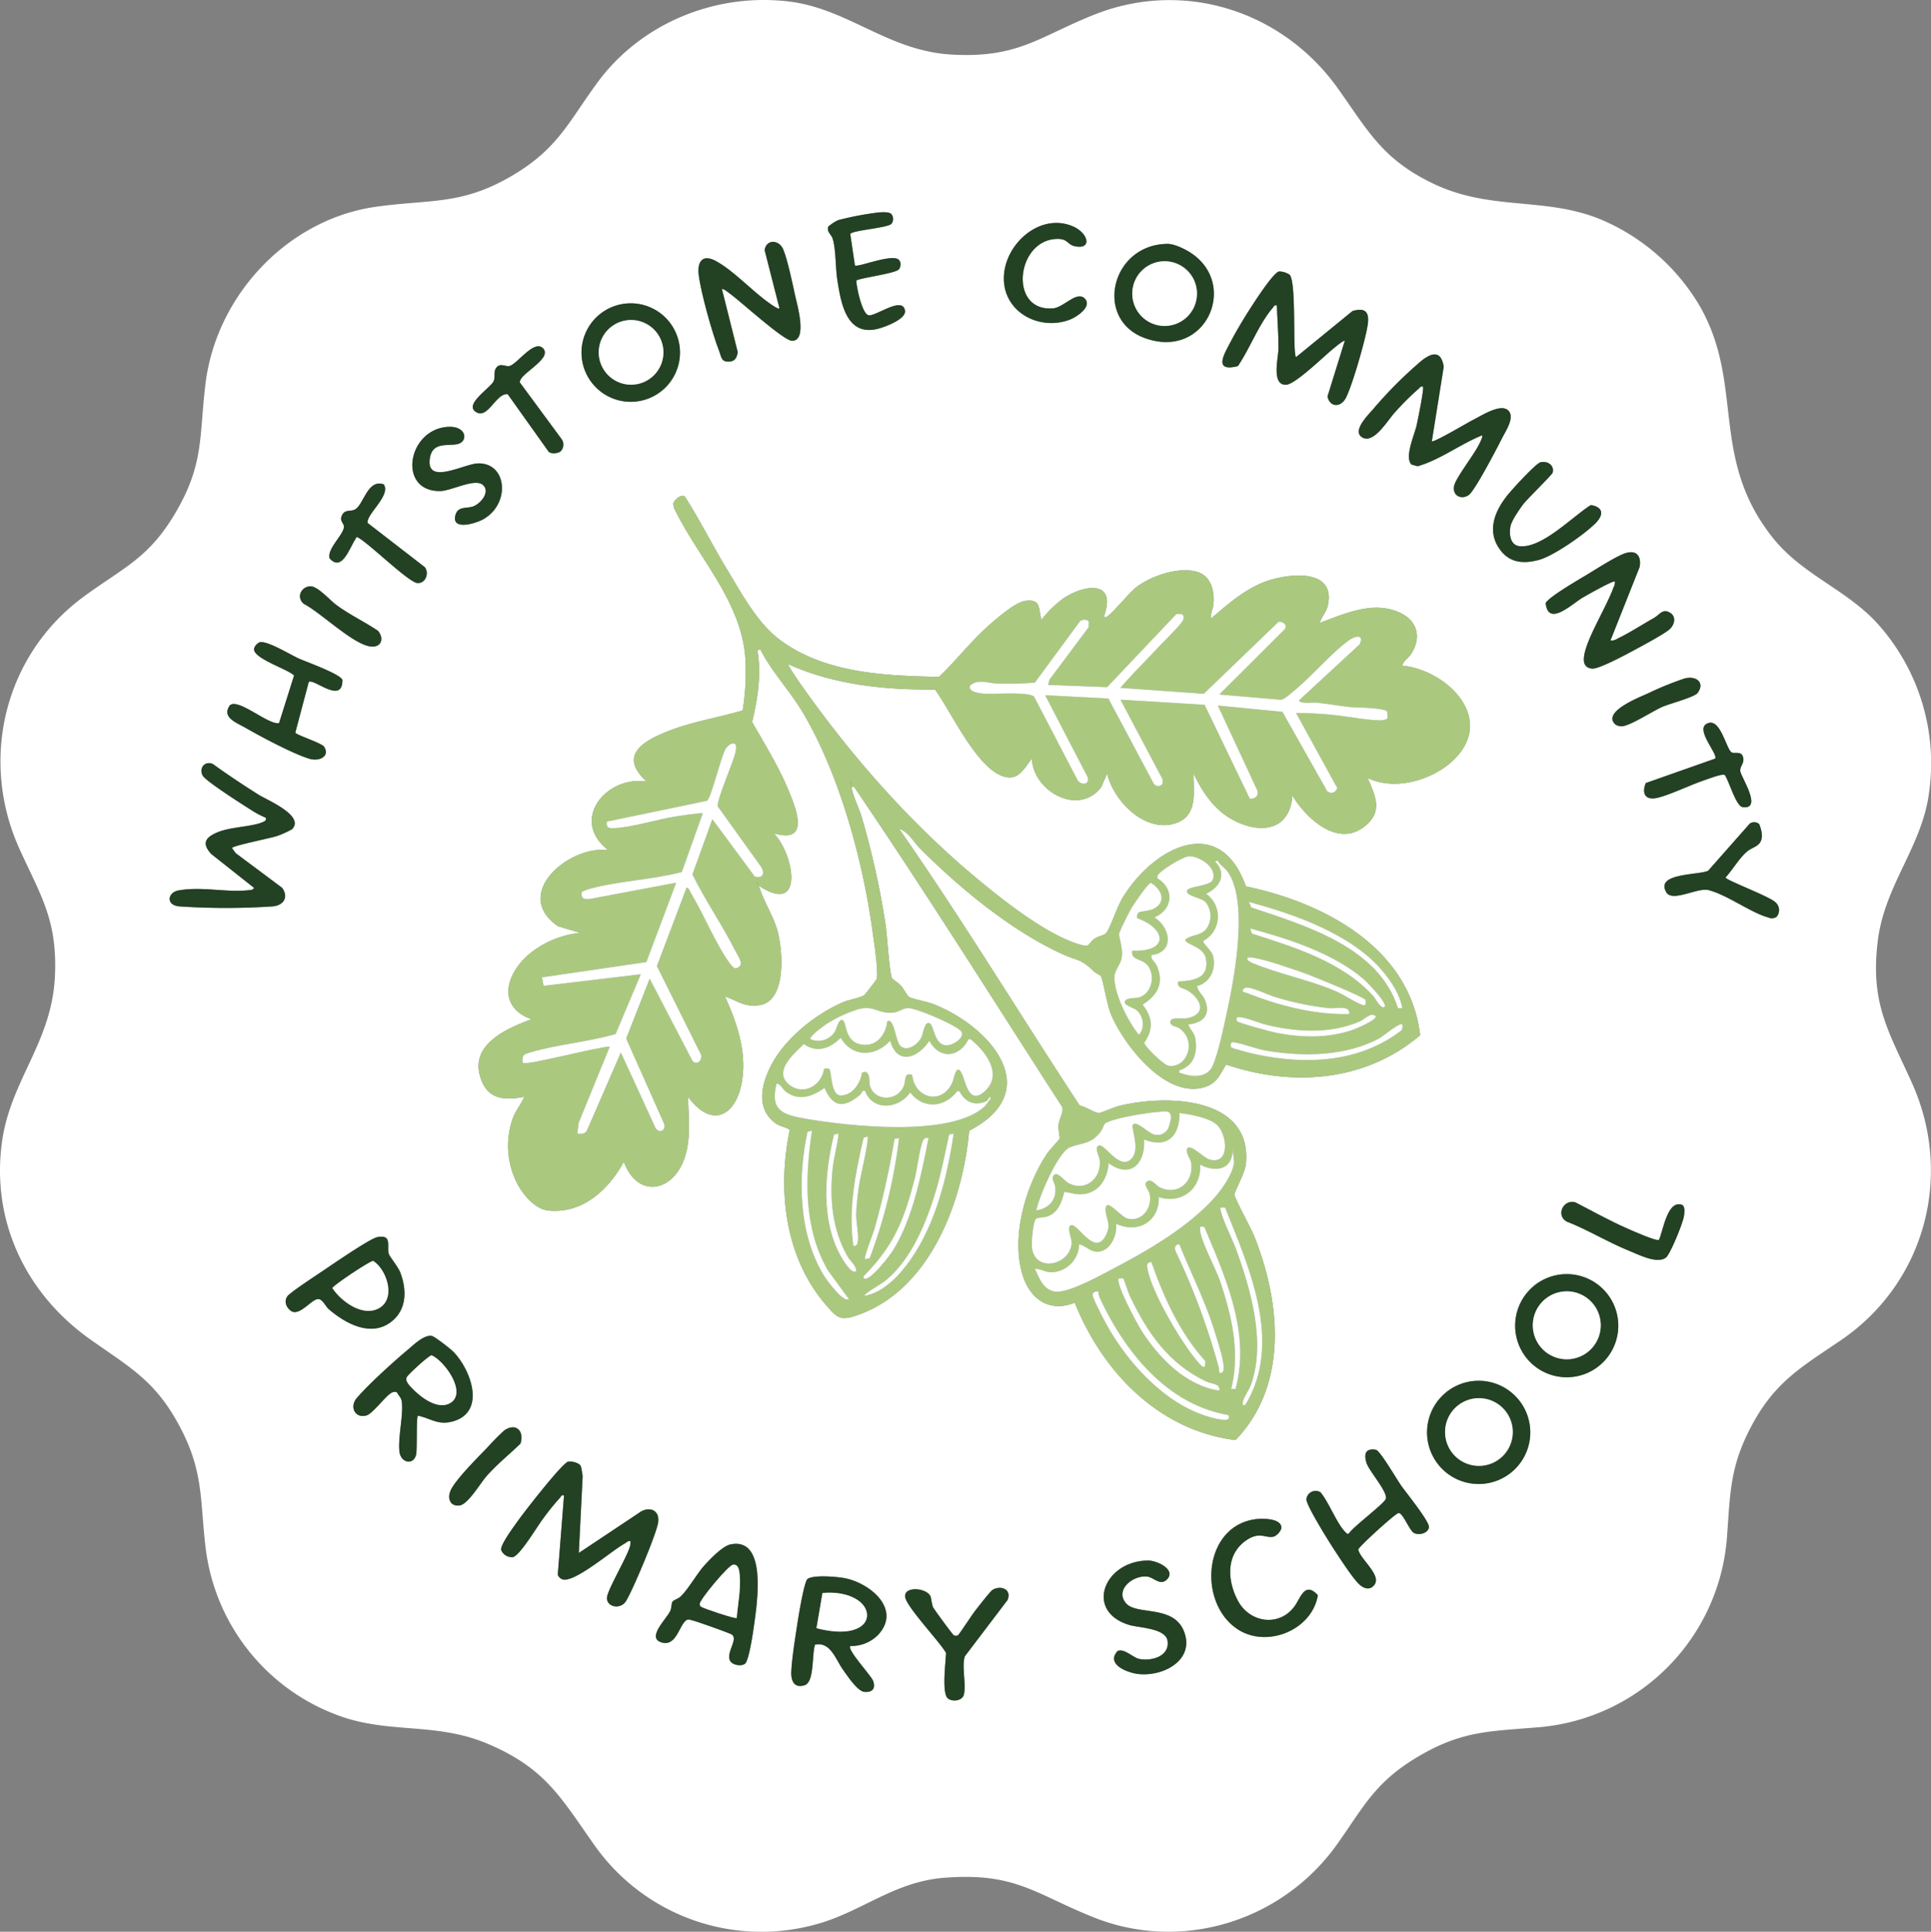 <svg xmlns="http://www.w3.org/2000/svg" xmlns:xlink="http://www.w3.org/1999/xlink" width="550.509" height="550.658" viewBox="0 0 550.509 550.658">
  <rect x="0" y="0" width="550.509" height="550.658" fill="#808080" stroke="none"/>
  <defs>
    <clipPath id="clip-path">
      <rect id="Rectangle_5773" data-name="Rectangle 5773" width="550.509" height="550.658" fill="none"/>
    </clipPath>
  </defs>
  <g id="Group_162666" data-name="Group 162666" clip-path="url(#clip-path)">
    <path id="Path_5819" data-name="Path 5819" d="M505.148,152.974c8.46,10.812,20.9,14.814,29.918,24.574a59.534,59.534,0,0,1,14.816,48.92c-2.173,15.155-12.647,26.014-14.558,41.832-2.135,17.682,2.965,25.4,9.7,40.273C557,335.04,548.833,365.662,524.881,382c-11.37,7.758-18.9,11.834-25.713,24.783-5.965,11.338-5.9,18.813-6.8,31.077a58.752,58.752,0,0,1-53.647,54.5c-14.446,1.216-22.328.975-35.288,8.894-11.633,7.108-14.845,14.071-22.24,24.468-15.537,21.843-44.223,30.928-69.457,20.81-16.754-6.717-22.307-12.864-42.59-11.256-14.441,1.145-23.669,9.86-36.735,13.337a58.22,58.22,0,0,1-63.123-22.891c-9.493-13.423-13.8-21.575-29.965-28.525-14.379-6.184-27.218-3.066-41.2-7.607a58.311,58.311,0,0,1-39.509-48.439c-1.629-13.577-.5-21.5-7.294-34.367-6.923-13.121-14.125-16.874-25.546-24.95C7.45,368.877-2.544,348.216.56,325.55c2.415-17.635,14.191-28.354,15.095-47.187C16.421,262.4,11.7,255.492,5.6,242.093c-11.582-25.437-4.4-55.262,18.068-71.867,11.4-8.428,18.645-10.922,26.39-24.107,8.252-14.05,6.673-21.865,8.549-36.9,3.125-25.051,23.415-46.743,48.6-50.285,15.583-2.193,24.453-.349,38.992-8.976,12.876-7.64,15.857-15.158,24.1-26.4C182.749,6.593,204.044-2.1,224.912.431c16.917,2.047,28.226,14.061,46.314,15.119,18.9,1.106,24.839-4.982,40.511-11.284,25.681-10.327,53.95-1.177,69.709,20.982,8.574,12.057,12.655,20.067,26.893,26.968,16.6,8.044,31.722,3.75,47.818,10.249a59.615,59.615,0,0,1,28.206,24.394c13.16,22.511,2.856,43.2,20.785,66.115M254.106,63.83a2.171,2.171,0,0,0-.074-2.889c-.755-.586-2.463-.449-3.419-.394a86.546,86.546,0,0,0-11.673,2.209,11.778,11.778,0,0,0-2.842,1.886c-.392,1.586.829,2.066,1.251,3.309.974,2.869.836,8.425,1.343,11.7,1.081,6.99,2.718,16.7,12.128,13.922,1.978-.584,7.507-2.684,7.184-5-.616-4.434-8.765,1.982-10.518,1.251-1.782-.742-3.292-7.867-3.365-9.888,1.977-.885,11.413-2.012,12.221-3.24.559-.851.6-2.362-.453-2.877-2.467-1.205-11.334,2.428-12.165,1.858l-1.318-8.947c.256-1.048,10.5-1.734,11.7-2.9m55.116,21.239c-2.254-2.237-5.96,2.571-8.995,2.829-12.545,1.068-10.644-18.8.473-19.766,3.778-.329,3.47,1.534,5.557,2.019,5.2,1.207,4.122-3.649-.3-5.594-9.406-4.138-19.715,5.052-19.773,14.732-.058,9.838,10.343,15.154,18.927,11.778,1.873-.736,6.406-3.717,4.109-6m-103.4-2.623c.307-.351,1.9,1,2.3,1.277,3.018,2.166,15.261,13.411,17.688,13.42,4.507.017,1.412-10.4.846-13.02-.718-3.313-2.152-10.187-3.369-13.043-1.2-2.811-4.794-2.96-5.3.2l4.242,16.629c-.349.36-2.464-1.2-2.906-1.508-4.858-3.39-10.274-9.363-15.31-12.041-3.775-2.007-5.254.26-4.815,3.975.593,5.014,3.888,16.755,5.775,21.577.7,1.8.589,3.205,2.731,3.169,1.81-.031,2.331-1.015,2.628-2.677Zm126.971-12.93c-16.063.209-20.978,21.512-6.447,26.836,17.421,6.383,26.994-15.381,13-24.362-1.655-1.062-4.611-2.5-6.55-2.474M367.7,78.347a5.543,5.543,0,0,0-3.02-.968c-1.562.218-6.683,8.14-7.82,9.893-1.989,3.067-4.268,6.811-5.951,10.039-1.79,3.432-5.245,8.871,2,7.049,3.42-5.025,5.991-12.019,9.925-16.585.374-.435.4-.885,1.19-.7.134,4.157.49,8.256.443,12.433-.03,2.547-2.082,10.4,2.231,10.163,2.667-.15,10.9-8.287,13.537-10.383.406-.323,2.869-2.429,3.143-2.113l-4.929,15.862c.739,3.17,3.851,3.161,5.3.286,1.837-3.647,5.577-16.617,6.172-20.756.511-3.556-.6-4.983-4.33-3.912L369.495,101.8c-1.043-.961.175-20.98-1.8-23.454M193.856,100.5a14.037,14.037,0,1,0-14.038,14.04,14.039,14.039,0,0,0,14.038-14.04m-34.007,28.125a2.7,2.7,0,0,0,.189-3.551l-11.8-16.012c-.566-2.289,9.139-6.646,6.713-9.616-2.571-3.148-7.73,4.791-9.925,4.917-1.194.069-2.53-.967-3.613.563-.7.989-.2,2.341-.615,3.59-.63,1.9-9.084,6.964-4.819,9.08,3.262,1.618,5.51-5.628,8.771-5.22l11.639,16.348c.689.761,2.808.523,3.463-.1m248.355-2.84,3.4-21.252c-.742-4.647-3.33-4.09-6.353-1.686a120.476,120.476,0,0,0-13.676,13.676c-1.518,1.77-6.017,6.157-3.39,8.033,3.335,2.381,7.473-4.862,9.486-6.986a76.471,76.471,0,0,1,6.74-6.725c.422-.324.534-.816,1.263-.627.4.453-1.488,9.6-1.8,11.027-.584,2.648-3.534,9.075-1.461,11.174l1.745.489c6.5-1.889,12.075-6.259,18.35-8.8.395.418-.907,2.7-1.189,3.225-1.4,2.63-6.115,8.776-6.7,10.977-.74,2.768,1.8,4.333,4.091,2.82,1.723-1.136,8.15-13.493,9.493-16.173,1.023-2.04,3.867-6.107,1.7-8.027-2.2-1.947-7.594,1.592-9.916,2.751-1.345.672-11.313,6.587-11.773,6.106m-280.729-4.1c-11.443.913-14.172,18.547-1.925,18.295,3.1-.064,9.8-3.731,12.091-1.763,2.323,2-.761,5.575-3,6.227-1.778.518-4.12-.134-4.8,2.37-1.248,4.584,5.843,2.386,7.946,1.2,7.8-4.409,6.8-16.191-1.579-15.92-3.9.126-14.832,6.418-13.669-1.435.739-4.991,5.409-3.347,8.088-4.115,2.915-.835,2.361-5.295-3.15-4.855M439.22,131.767c-1.36.305-8.034,7.652-9.307,9.216-3.819,4.695-6.242,10.553-2.108,15.912,2.777,3.6,6.547,3.821,10.694,2.777,4.281-1.078,12.942-7.178,16.185-10.326,2.554-2.477,2.569-4.748-1.141-5.385-5.186,3.22-13.9,12.41-20.318,11.74-2.705-.282-3.031-3.44-2.621-5.613.32-1.692,2.584-4.943,3.694-6.4,1.166-1.532,8.173-8.318,8.345-8.941.567-2.054-1.407-3.431-3.423-2.978M109.4,138.058c-4.61-1.553-5.65,5.575-8.109,7.123-1.17.737-2.729-.049-3.631,1.414-1.2,1.942.55,2.49.388,3.71-.316,2.37-4.862,6.177-4.082,8.852,3.535,4.021,5.695-3.051,7.379-5.495.2-.288.018-.728.684-.47,3.175,1.682,14.368,12.748,16.926,13,2.291.225,3.51-2.707,2.162-4.51L104.81,149.075c-.51-2.422,6.756-7.863,4.592-11.017m85.8,3.426c-1.153-.692-3.174,1.181-3.279,2.208l.2,1.044c7.061,14.692,19.949,27.234,20.451,44.374a68.5,68.5,0,0,1-.847,13.41c-6.92,2.051-14.083,3.14-20.846,5.748-7.221,2.785-14.871,6.958-6.523,14.531-11.555-1.783-22.024,10.989-10.931,19.561-11.179-1.524-27.708,12.567-14.311,21.682l6.314,1.885a27.165,27.165,0,0,0-14.682,6.149c-6.611,5.656-9.1,14.958.8,18.472-7.843,2.866-18.716,7.809-13.962,18.178,2.267,4.944,7.155,4.841,11.859,3.921-.9,2.161-2.462,3.961-3.269,6.2a23.341,23.341,0,0,0,.543,16.941c1.518,3.757,5.344,8.858,9.649,9.288,9.741.97,17.15-5.973,21.482-13.907,3.841,10.494,14,8.806,17.345-1.169,1.884-5.621,1.071-11.549.96-17.35,7.027,9.568,14.138,5.152,15.51-5.311,1.063-8.111-1.692-16.057-5-23.3,3.741,1.25,5.419,3.125,9.852,2.483,7.879-1.141,6.663-15.944,5.068-21.408-1.281-4.39-3.982-8.317-5.238-12.643,13.228,8.79,10-9.25,4.212-14.944,10.857,3.241,6.168-7.673,3.852-13.116-2.759-6.483-6.555-12.517-9.991-18.62,1.6-6.634,2.682-13.664,1.5-20.439l.839-.212c3.34,6.468,8.638,12.032,12.283,18.231,10.3,17.521,16.839,41.48,19.643,61.575.389,2.785,1.85,12.091,1.237,14.163-.081.273-3.255,4.34-3.479,4.517-1.006.8-4.4,1.34-5.979,2.016-7.374,3.157-15.321,9.335-19.562,16.2-3.49,5.655-6.186,14.1.522,18.562,1.044.694,3.507,1.153,3.722,1.769-3.57,16.929-1.394,36.1,10.144,49.593,3.513,4.107,4.287,4.9,9.659,2.946,20.417-7.425,29.573-32.429,31.347-52.395,21.942-11.351,6.05-29.709-10.19-36.084-1.852-.727-5.522-1.329-6.834-2-.678-.348-1.626-2.365-2.318-3.152-.587-.668-2.55-2.052-2.636-2.2-.722-1.251-1.446-12.645-1.837-15.209a231.83,231.83,0,0,0-6.893-30.981c-.707-2.376-2.159-5.25-2.653-7.451-.141-.629-.343-1.128.545-.964,20.412,30.026,39.695,60.793,59.371,91.3.459,1.488-.945,3.443-1.085,5.281-.094,1.224.422,3.176.316,3.734-.05.262-2.88,3.257-3.439,4.085-6.235,9.221-10.483,23.889-7.1,34.8,2.143,6.911,7.754,10.784,14.859,7.851,7.9,19.756,24,36.478,45.83,39.181,15.155-15.721,12.869-39.421,5.263-58.288-.86-2.132-5.48-10.584-5.573-11.655-.067-.775,3.016-6.16,3.268-8.773,1.876-19.433-23.1-19.825-36.272-16.5-1.326.335-4.966,1.959-5.627,1.991-1.082.052-4.008-1.972-5.453-2.089-17.247-26.272-33.54-53.146-51.513-78.934,2.594.725,4.116,3.722,5.871,5.487,11.277,11.338,26.239,23.691,40.831,30.283,4.343,1.962,5.074,1.2,8.746,4.813.467.459,1.959,1.184,2.082,1.4.646,1.127,1.752,8.185,2.855,10.824,3.75,8.972,15.9,24.522,27.006,20.729,3.365-1.15,4.129-3.629,5.838-6.341,18.931,6.426,39.753,4.9,55.311-8.358-2.907-24.97-27.457-37.8-49.669-42.421-7.538-21.3-26.694-10.886-35.264,3.451-1.447,2.421-3.356,8.247-4.516,9.792-.561.747-2.193.9-3.12,1.508-2.451,1.605-1.074,2.918-5.058,1.651-9.28-2.952-21.255-12.43-28.821-18.724-18.98-15.79-36.045-35.181-50.213-55.409-.437-.623-3.726-5.331-3.442-5.6,13.089,5.9,27.531,7.332,41.8,7.218,4.637,6.314,11.761,22.238,19.442,24.74,4.379,1.426,5.874-2.232,8.179-5.026.373,9.276,13.325,16.534,19.768,8.1l1.69-3.89c1.859,8.152,11.508,17.708,20.371,13.844,5.518-2.406,4.181-9.134,4.248-13.851,2.52,5.229,5.722,10.146,10.929,13.061,7.648,4.283,16.483,3.6,17.26-6.742,4.319,7.065,13.9,15.6,21.682,7.795,4.036-4.049,1.594-8.423-.227-12.838,7.972,3.934,19.423.41,25.26-5.892,10.887-11.753-3.136-24.94-15.365-26.1.267-1.453,1.774-2.152,2.6-3.5,2.971-4.8,1.563-9.5-3.576-11.735-7.582-3.3-15.464.452-22.589,3.025.54-1.747,1.95-3.191,2.336-5.023,2.1-9.958-9.427-9.133-15.806-7.393-6.789,1.852-12.262,6.689-17.46,11.154-.358-1.3.5-2.639.628-4,.36-3.813-.628-8.049-4.617-9.262-5.3-1.612-13.482,1.206-17.689,4.624-1.87,1.519-6.786,7.585-8.2,8.214-.464.207-.816-.035-.578-.573,3.433-9.982-5.753-8.641-11.538-4.814a29.958,29.958,0,0,0-6.394,6.23c-.943-3.313-.012-6-4.588-5.431-2.9.36-8.459,5.241-10.773,7.321-4.945,4.445-9.058,9.784-13.841,14.353-15.494-.324-32.558-.991-45.434-10.6-6.447-4.814-10.937-13.331-15.121-20.226-4.114-6.782-7.678-13.971-11.953-20.638M459.116,182.6l8.313-20.932c.564-3.067-.806-4.982-3.991-3.99-2.622.817-8.647,4.723-11.34,6.335-1.9,1.137-11.023,6.437-11.436,7.952.742,6.849,7.562.113,10.6-1.64,1.094-.632,8.7-4.965,9.117-4.554a2.61,2.61,0,0,1-.332,1.558c-1.95,5.491-7.219,13.789-8.314,19.035-.419,2.01-.319,3.983,2.164,4.231,1.9.189,9.809-4.089,11.961-5.249,2.289-1.235,8.392-4.483,10.072-5.918,1.473-1.258,2.056-3.665.179-4.768-2.149-1.263-2.9.564-4.662,1.546-3.158,1.763-7.1,4.332-10.208,5.781a3.447,3.447,0,0,1-2.118.613m-370.8-15.48c-2.559.246-3.836,3.166-1.783,4.962,4.857,2.477,13.89,11.436,18.963,12.181,3.168.466,4.111-2.14,2.3-4.415-3.876-2.633-8.171-4.612-11.939-7.417-1.924-1.432-5.4-5.516-7.545-5.311M88.025,194.4c1.35-1.165,9.616,6.589,9.6-.553-.449-1.666-10.264-5.163-12.425-6.122-2.332-1.036-9.087-5.225-11.189-4.632a2.849,2.849,0,0,0-1.591,1.845c-.266,2.773,9.5,5.729,11.418,7.609l-4.284,13.581c-3.109.58-11.727-7.325-14.066-5.019-2.355,3.448,1.979,4.9,4.567,6.393,4.35,2.5,13.588,7.426,18.142,8.785,2.794.835,5.916-.63,4.234-3.393-.665-1.09-8.087-3.41-8.237-4.06Zm372.458,12.079a3.189,3.189,0,0,0,1.8.552c2.284.012,8.933-4.387,11.7-5.566,2.116-.9,9.08-2.742,9.969-3.913,2.161-2.845-.2-5.045-3.719-4.141a90.688,90.688,0,0,0-10.457,4.267c-2.4,1.1-13.079,5.21-9.287,8.8M493.7,214.5c-1.606-.883-3.273-10.49-7.241-8.122-3.033,1.81,3.4,8.62,2.516,9.874l-19.763,6.961c-1.081,2.538-.476,4.763,2.624,4.338,3.115-.426,10.279-3.9,13.881-5.083,1.273-.417,4.911-1.886,5.962-1.6,1.3,1.736,3.168,8.968,5.185,9.219,5.774.719-.585-8.671-.728-10.284-.136-1.538,1.33-2.2.766-4.076-.517-1.715-2.419-.795-3.2-1.226M83.271,236.368c3.711-3.855-7.181-8.33-9.536-9.819-4.444-2.807-8.83-5.715-13.1-8.79-2.277-.933-3.962,1.2-2.872,3.291.859,1.646,11.893,8.607,14.284,10.129a26.111,26.111,0,0,0,3.751,1.934c.137.7-.158.88-.727,1.156-2.89,1.4-9.264,1.4-13.025,2.965-3.438,1.432-4.666,3.087-1.829,6.2L72.431,253.1c-.4.611-.808.582-1.443.652-6.64.729-13.435-1.137-20.115.082-3.1.565-3.691,4.209.3,4.544a199.283,199.283,0,0,0,26.546,0c3.146-.286,4.632-2.6,2.723-5.289L67.19,243.2l-1.06-1.457c.155-.678,11.115-2.815,12.951-3.464a27.63,27.63,0,0,0,4.19-1.907m418.241-1.479a2.226,2.226,0,0,0-2.658-.127L486.971,248.22c-2.781,1.287-15.249.617-11.893,6.165,1.793,2.963,9.382-1.758,12.339-.557,5.182,1.4,11.887,6.418,16.706,7.7a2.383,2.383,0,0,0,2.367-.189,2.95,2.95,0,0,0-.458-4.251c-2.008-1.724-13.929-6.182-14.1-6.949,1.936-2.113,3.992-5.587,6.091-7.368,1.8-1.524,4.1-1.38,4.291-4.462a9.495,9.495,0,0,0-.8-3.422M472.959,353.427c-.7.491-7.8-2.689-9.081-3.253-5.068-2.228-9.926-4.961-14.849-7.479-3.319-.815-5.471,3.584-2.5,5.471,6.114,2.37,11.7,5.857,17.769,8.32,2.787,1.131,8.044,3.881,10.6,2.039,1.278-.92,4.857-9.88,5.147-11.681.147-.912.491-3.061-.586-3.422-4.125-1.383-5.316,7.448-6.5,10.005M93.625,373.1c4.753,4.149,12.086,8.191,17.907,3.687,4.458-3.449,4.453-9,2.642-13.929-.649-1.762-3.112-4.608-3.357-5.481-.6-2.152,1.1-5.524-3.221-4.737-2.022.369-12.413,7.494-14.843,9.152-1.885,1.286-9.936,6.514-10.811,7.7-1.166,1.581-.163,3.663,1.426,4.429,2.5.833,5.542-3.662,7.384-3.616,1.208.03,2.141,2.153,2.873,2.793m367.732,4.8a14.7,14.7,0,1,0-14.7,14.7,14.7,14.7,0,0,0,14.7-14.7M119.145,403.545c3.88.853,5.868,2.874,10.19,1.567,9.3-2.814,4.861-14.782-.137-19.829-.788-.795-5.253-4.3-6.071-4.457-2.216-.431-5.178,2.518-6.935,3.987-4,3.344-11.2,9.871-14.478,13.714-2.172,2.549-.428,5.922,2.824,4.94,1.648-.5,5.247-5.3,6.8-6.253a1.818,1.818,0,0,1,1.841-.318c.459,1.018,1.19,1.4,1.361,2.627.524,3.75-1.09,10.076-.678,14.146.347,3.427,4.076,4.1,4.772.94.344-1.561-.009-10.536.513-11.064m317.12,4.77a14.712,14.712,0,1,0-14.712,14.716,14.713,14.713,0,0,0,14.712-14.716m-297.619,4.637c-2.511,2.547-8.9,8.986-10.179,11.911-1,2.282-.124,4.634,2.573,4.273,2.406-.323,5.882-6.319,7.662-8.341,2.939-3.337,6.468-6.193,9.674-9.26,1.168-3.626-1.305-6.065-4.619-3.78a71.5,71.5,0,0,0-5.111,5.2m251.76.355c-1.573.475-1.207,2.443-.853,3.635.7,2.343,6.093,8.285,5.544,10.288-.356,1.3-9.207,7.92-10.447,9.79-.562.485-.674.1-1.046-.243-2.347-2.187-4.83-8.7-7.135-11.379a2.645,2.645,0,0,0-4.026,1.959c-.1,1.718,6.662,12.488,8.069,14.617,1.683,2.549,4.708,7.246,6.667,9.323,1.264,1.34,3.219,2.343,4.65.475,2.113-2.758-4.082-7.347-4.6-10.078.153-.79,10.668-10.394,11.514-10.4,1.255-.006,3.077,5.051,4.407,5.708,1.43.707,4.049.082,4.224-1.7.158-1.609-6.539-9.865-7.928-11.844-1.2-1.7-5.907-9.789-7.109-10.15a3.485,3.485,0,0,0-1.929,0m-225.087,4.231a4.811,4.811,0,0,0-3.376-.875c-1.759.515-12.4,14.206-14.117,16.624-1.072,1.512-5.321,7.164-4.952,8.566a3.323,3.323,0,0,0,3.319,2.02c1.933-.3,6.989-8.789,8.54-10.832a67.3,67.3,0,0,1,4.881-6.059c.368-.36.35-.926,1.182-.708l-1.782,22.615a2.171,2.171,0,0,0,1.595,1.378c3.642.587,13.7-8.177,17.482-10.276.534-.3.929-.816,1.639-.671a3.979,3.979,0,0,1-.2,1.693c-.933,3.136-6.491,12.41-6.5,14.508-.015,2.626,3.9,3.371,5.445.867,1.937-3.145,8.682-19.127,9.156-22.436.464-3.24-2.1-4.56-4.818-3.123l-17.8,11.856,1.1-22.026c-.259-.852-.227-2.5-.794-3.121M357.6,433.106c-14.746,2.327-16.069,24.046-4.653,31.387,8.364,5.378,21.112.141,22.764-9.767-3.776-4.1-4.9.828-6.714,3.247-4.42,5.9-12.816,4.605-16.149-1.8-3.029-5.819-3.385-13.222,2.617-17.208,3.822-2.537,5.421-.271,7.832-.989a4.307,4.307,0,0,0,2.008-2.258c.3-3.058-5.731-2.925-7.705-2.614m-149.374,7.15c-2.253.475-5.88,4.257-7.447,6.017-2.217,2.491-4.531,6.715-6.743,8.827-.684.653-2.042,1.026-2.312,1.475-.358.6-.227,1.769-.674,2.693-1.137,2.351-6.751,7.558-2.505,8.9,4.333,1.366,5.061-5.021,7.18-6.351.515-.324.788-.109,1.265-.023,1.072.192,11.334,3.8,11.782,4.238,1.5,1.464-1.511,4.667-.77,7.085.449,1.465,3.148,2.034,4.369,1.163,1.161-.828,2.367-9.3,2.633-11.251.787-5.774,3.844-25.006-6.778-22.77m124.546,9.894c2.53-2.73-2.925-5.337-5.522-5.313-12.466.115-18.159,14.412-5.393,18.347,2.852.879,10.472.879,11.008,4.574.634,4.367-4.57,5.856-8.09,5.132-1.786-.367-4.322-3.162-6.193-2.235-3.322,3.721,2.622,6.092,5.713,6.5,7.3.971,16.619-4.028,13.163-12.323-3.074-7.377-13.367-4.368-16.37-7.732-3.447-3.863,1.939-8.239,6.082-7.668,1.8.248,3.677,2.792,5.6.715M250.27,466.1c6.774-7.2-1.873-14.536-9.014-16.147-2.262-.511-9.226-1.1-11.017.11-.973.659-2.611,10.771-2.9,12.669-.617,4.02-1.573,9.922-1.747,13.842-.115,2.586.884,4.754,3.811,3.8,2.847-.925,2.012-9.023,2.966-11.558,4.429-.92,5.839,4.194,8.031,7.241,1.2,1.669,4.069,6.03,6.015,6.216,2.178.208,3.238-.838,2.555-3-.5-1.59-7.63-9.074-6.545-10.081a10.666,10.666,0,0,0,7.846-3.1m21.674.065c-.431-.26-5.792-7.626-5.991-8.088a21.233,21.233,0,0,1-.573-2.794c-.875-2.646-7.536-3.273-7.346-.185.171,2.755,9.95,12.949,11.669,16.09-.068,2.565-1.267,11.4.505,12.931,1.287,1.109,4.056.69,4.533-.907.829-2.773-.632-8,.311-11.052l12.165-16.027c1.311-3.012-1.785-4.343-4.213-2.953-.694.4-4.156,4.922-4.982,5.958-.854,1.072-4.578,6.81-4.944,7.036a1.343,1.343,0,0,1-1.134-.009" fill="#fff"/>
    <path id="Path_5820" data-name="Path 5820" d="M165.319,417.538c.567.624.535,2.269.793,3.121l-1.1,22.026,17.8-11.856c2.718-1.437,5.282-.117,4.818,3.123-.474,3.309-7.22,19.291-9.156,22.436-1.543,2.5-5.46,1.759-5.445-.867.012-2.1,5.57-11.372,6.5-14.508a3.978,3.978,0,0,0,.2-1.693c-.71-.145-1.1.375-1.638.671-3.782,2.1-13.84,10.863-17.482,10.276a2.17,2.17,0,0,1-1.595-1.378l1.782-22.615c-.832-.218-.814.348-1.182.708a66.987,66.987,0,0,0-4.881,6.059c-1.552,2.043-6.607,10.53-8.54,10.832a3.323,3.323,0,0,1-3.319-2.02c-.369-1.4,3.879-7.054,4.952-8.566,1.714-2.418,12.357-16.109,14.117-16.624a4.806,4.806,0,0,1,3.376.875" fill="#234123"/>
    <path id="Path_5821" data-name="Path 5821" d="M408.2,125.789c.46.48,10.428-5.435,11.773-6.106,2.322-1.16,7.713-4.7,9.915-2.751,2.171,1.92-.673,5.987-1.7,8.026-1.344,2.68-7.77,15.037-9.493,16.174-2.293,1.512-4.831-.052-4.091-2.821.588-2.2,5.3-8.347,6.7-10.976.282-.53,1.584-2.808,1.189-3.225-6.275,2.543-11.848,6.912-18.35,8.8l-1.745-.489c-2.074-2.1.877-8.525,1.461-11.173.315-1.432,2.2-10.574,1.8-11.027-.729-.19-.841.3-1.263.627a76.335,76.335,0,0,0-6.74,6.725c-2.013,2.123-6.151,9.367-9.487,6.985-2.626-1.875,1.873-6.263,3.391-8.032a120.56,120.56,0,0,1,13.675-13.677c3.024-2.4,5.612-2.961,6.354,1.686Z" fill="#234123"/>
    <path id="Path_5822" data-name="Path 5822" d="M367.7,78.347c1.973,2.474.754,22.493,1.8,23.454l16.092-13.146c3.727-1.071,4.841.357,4.33,3.912-.594,4.139-4.335,17.109-6.172,20.756-1.448,2.875-4.56,2.884-5.3-.286l4.927-15.862c-.274-.316-2.737,1.79-3.142,2.113-2.633,2.1-10.871,10.233-13.538,10.383-4.312.242-2.259-7.616-2.23-10.163.048-4.177-.31-8.276-.443-12.433-.785-.185-.817.265-1.19.7-3.935,4.566-6.5,11.56-9.926,16.585-7.244,1.823-3.788-3.617-2-7.049,1.684-3.227,3.962-6.972,5.951-10.039,1.138-1.753,6.259-9.675,7.82-9.892a5.538,5.538,0,0,1,3.021.967" fill="#234123"/>
    <path id="Path_5823" data-name="Path 5823" d="M83.271,236.368a27.675,27.675,0,0,1-4.19,1.908c-1.837.648-12.8,2.786-12.951,3.463l1.06,1.457,13.251,9.891c1.91,2.685.424,5-2.722,5.289a199.283,199.283,0,0,1-26.546,0c-3.991-.336-3.4-3.98-.3-4.545,6.68-1.219,13.476.648,20.115-.081.636-.07,1.045-.042,1.444-.652l-12.21-9.664c-2.836-3.11-1.608-4.766,1.829-6.2,3.762-1.567,10.135-1.563,13.025-2.965.57-.276.865-.455.728-1.156a25.971,25.971,0,0,1-3.752-1.934c-2.391-1.522-13.425-8.482-14.283-10.129-1.09-2.089.595-4.224,2.872-3.29,4.265,3.074,8.65,5.982,13.094,8.79,2.356,1.488,13.248,5.963,9.537,9.818" fill="#234123"/>
    <path id="Path_5824" data-name="Path 5824" d="M205.821,82.446l4.508,17.962c-.3,1.662-.818,2.646-2.628,2.677-2.142.036-2.027-1.372-2.731-3.169-1.887-4.822-5.183-16.563-5.775-21.576-.439-3.716,1.04-5.983,4.815-3.976,5.036,2.679,10.452,8.651,15.309,12.041.443.309,2.557,1.868,2.907,1.508l-4.242-16.629c.5-3.164,4.1-3.015,5.3-.2,1.217,2.856,2.652,9.73,3.37,13.043.566,2.615,3.661,13.037-.846,13.02-2.427-.009-14.671-11.253-17.688-13.42-.391-.281-1.989-1.628-2.3-1.277" fill="#234123"/>
    <path id="Path_5825" data-name="Path 5825" d="M459.115,182.6a3.445,3.445,0,0,0,2.118-.613c3.106-1.449,7.05-4.018,10.209-5.781,1.759-.982,2.512-2.809,4.661-1.546,1.877,1.1,1.294,3.51-.178,4.767-1.681,1.436-7.783,4.684-10.072,5.918-2.153,1.161-10.061,5.439-11.962,5.249-2.483-.247-2.583-2.22-2.163-4.23,1.1-5.246,6.363-13.544,8.314-19.035a2.611,2.611,0,0,0,.331-1.558c-.413-.412-8.023,3.922-9.117,4.554-3.032,1.753-9.853,8.489-10.594,1.64.412-1.515,9.535-6.815,11.436-7.952,2.693-1.612,8.717-5.518,11.339-6.335,3.185-.992,4.556.923,3.991,3.99Z" fill="#234123"/>
    <path id="Path_5826" data-name="Path 5826" d="M390.406,413.308a3.476,3.476,0,0,1,1.929,0c1.2.36,5.912,8.445,7.108,10.15,1.39,1.979,8.086,10.235,7.928,11.844-.174,1.784-2.793,2.408-4.224,1.7-1.33-.657-3.152-5.714-4.407-5.709-.845,0-11.36,9.608-11.513,10.4.52,2.73,6.715,7.319,4.6,10.078-1.431,1.868-3.386.865-4.65-.475-1.959-2.077-4.984-6.774-6.668-9.323-1.406-2.13-8.168-12.9-8.068-14.618a2.644,2.644,0,0,1,4.026-1.958c2.3,2.681,4.788,9.191,7.135,11.379.371.346.484.728,1.045.242,1.241-1.87,10.091-8.493,10.447-9.79.55-2-4.847-7.945-5.543-10.287-.354-1.192-.72-3.16.853-3.635" fill="#234123"/>
    <path id="Path_5827" data-name="Path 5827" d="M93.625,373.1c-.732-.639-1.665-2.763-2.873-2.793-1.843-.045-4.886,4.45-7.384,3.616-1.589-.766-2.592-2.848-1.427-4.428.876-1.188,8.927-6.417,10.812-7.7,2.429-1.658,12.821-8.783,14.842-9.151,4.321-.788,2.618,2.584,3.222,4.737.245.872,2.708,3.718,3.356,5.48,1.812,4.925,1.817,10.48-2.641,13.93-5.821,4.5-13.154.461-17.907-3.688m12.764-13.674c-1.057.1-11.479,7.039-11.632,7.765,2.482,3.711,8.176,7.945,12.749,5.991,5.638-2.409,2.951-11.164-1.117-13.756" fill="#234123"/>
    <path id="Path_5828" data-name="Path 5828" d="M88.025,194.4l-3.833,14.434c.15.649,7.572,2.969,8.237,4.06,1.682,2.762-1.44,4.227-4.234,3.393-4.555-1.36-13.792-6.284-18.142-8.786-2.588-1.488-6.922-2.945-4.567-6.393,2.339-2.305,10.957,5.6,14.066,5.02l4.284-13.582c-1.923-1.879-11.684-4.835-11.418-7.609a2.848,2.848,0,0,1,1.59-1.844c2.1-.594,8.857,3.595,11.19,4.631,2.161.96,11.975,4.456,12.425,6.123.018,7.142-8.249-.612-9.6.553" fill="#234123"/>
    <path id="Path_5829" data-name="Path 5829" d="M357.6,433.107c1.973-.311,8-.444,7.705,2.613a4.318,4.318,0,0,1-2.008,2.259c-2.411.718-4.011-1.549-7.832.989-6,3.986-5.647,11.388-2.618,17.208,3.333,6.4,11.73,7.7,16.15,1.8,1.811-2.419,2.937-7.345,6.713-3.247-1.651,9.908-14.4,15.145-22.764,9.767-11.416-7.341-10.092-29.061,4.654-31.387" fill="#234123"/>
    <path id="Path_5830" data-name="Path 5830" d="M332.773,450.151c-1.925,2.077-3.8-.467-5.6-.716-4.144-.57-9.53,3.806-6.082,7.668,3,3.364,13.3.356,16.369,7.733,3.456,8.3-5.866,13.294-13.162,12.323-3.091-.412-9.036-2.782-5.714-6.5,1.872-.928,4.407,1.867,6.194,2.234,3.52.724,8.723-.764,8.09-5.131-.537-3.7-8.157-3.7-11.008-4.575-12.767-3.934-7.073-18.232,5.392-18.347,2.6-.024,8.053,2.584,5.522,5.314" fill="#234123"/>
    <path id="Path_5831" data-name="Path 5831" d="M254.106,63.83c-1.2,1.165-11.444,1.851-11.7,2.9l1.319,8.947c.83.57,9.7-3.063,12.165-1.858,1.056.516,1.012,2.027.453,2.877-.809,1.229-10.244,2.355-12.221,3.24.073,2.021,1.583,9.146,3.364,9.889,1.754.731,9.9-5.685,10.519-1.252.322,2.321-5.207,4.42-7.184,5-9.411,2.78-11.048-6.932-12.129-13.921-.507-3.279-.368-8.835-1.342-11.7-.422-1.243-1.644-1.723-1.251-3.309a11.808,11.808,0,0,1,2.842-1.886,86.718,86.718,0,0,1,11.672-2.209c.957-.054,2.664-.191,3.42.394a2.173,2.173,0,0,1,.074,2.889" fill="#234123"/>
    <path id="Path_5832" data-name="Path 5832" d="M271.944,466.168a1.343,1.343,0,0,0,1.134.009c.366-.226,4.09-5.964,4.944-7.036.826-1.036,4.288-5.56,4.982-5.958,2.428-1.39,5.524-.059,4.213,2.953l-12.165,16.027c-.943,3.053.518,8.279-.311,11.052-.477,1.6-3.246,2.016-4.533.907-1.772-1.528-.573-10.366-.505-12.931-1.719-3.141-11.5-13.335-11.669-16.09-.19-3.088,6.471-2.461,7.346.185a21.233,21.233,0,0,0,.573,2.794c.2.462,5.56,7.828,5.991,8.088" fill="#234123"/>
    <path id="Path_5833" data-name="Path 5833" d="M439.219,131.767c2.017-.453,3.99.924,3.423,2.979-.171.622-7.178,7.408-8.344,8.94-1.111,1.459-3.375,4.71-3.694,6.4-.411,2.173-.084,5.331,2.62,5.613,6.418.67,15.132-8.52,20.319-11.739,3.709.637,3.694,2.907,1.141,5.385-3.244,3.147-11.9,9.247-16.185,10.325-4.148,1.044-7.917.825-10.7-2.776-4.133-5.36-1.71-11.218,2.109-15.912,1.272-1.564,7.946-8.912,9.306-9.217" fill="#234123"/>
    <path id="Path_5834" data-name="Path 5834" d="M127.475,121.688c5.511-.44,6.065,4.02,3.15,4.855-2.679.768-7.349-.876-8.088,4.115-1.164,7.853,9.766,1.561,13.669,1.435,8.382-.271,9.376,11.511,1.579,15.921-2.1,1.189-9.194,3.387-7.946-1.2.681-2.5,3.022-1.852,4.8-2.37,2.24-.652,5.324-4.231,3-6.226-2.291-1.969-8.992,1.7-12.091,1.762-12.247.252-9.518-17.382,1.925-18.295" fill="#234123"/>
    <path id="Path_5835" data-name="Path 5835" d="M309.221,85.07c2.3,2.281-2.236,5.261-4.109,6-8.583,3.376-18.984-1.94-18.926-11.779.057-9.679,10.367-18.869,19.773-14.731,4.419,1.944,5.494,6.8.3,5.594-2.086-.485-1.779-2.348-5.556-2.02-11.118.968-13.018,20.835-.473,19.767,3.035-.258,6.741-5.067,8.994-2.829" fill="#234123"/>
    <path id="Path_5836" data-name="Path 5836" d="M501.512,234.889a9.521,9.521,0,0,1,.8,3.423c-.194,3.081-2.495,2.938-4.291,4.462-2.1,1.781-4.155,5.254-6.092,7.367.173.767,12.093,5.226,14.1,6.949a2.95,2.95,0,0,1,.459,4.251,2.383,2.383,0,0,1-2.367.189c-4.819-1.283-11.524-6.3-16.706-7.7-2.957-1.2-10.546,3.52-12.339.557-3.357-5.547,9.112-4.877,11.893-6.165l11.882-13.457a2.227,2.227,0,0,1,2.659.126" fill="#234123"/>
    <path id="Path_5837" data-name="Path 5837" d="M159.849,128.628c-.655.622-2.774.861-3.463.1l-11.639-16.349c-3.261-.408-5.509,6.839-8.771,5.22-4.265-2.116,4.189-7.178,4.819-9.08.414-1.249-.084-2.6.615-3.59,1.083-1.53,2.419-.493,3.613-.562,2.2-.127,7.354-8.065,9.925-4.917,2.426,2.969-7.279,7.327-6.713,9.615l11.8,16.013a2.7,2.7,0,0,1-.189,3.55" fill="#234123"/>
    <path id="Path_5838" data-name="Path 5838" d="M109.4,138.058c2.164,3.154-5.1,8.6-4.592,11.017l16.309,12.608c1.348,1.8.129,4.735-2.162,4.51-2.558-.253-13.751-11.319-16.926-13-.666-.258-.485.182-.684.47-1.685,2.444-3.844,9.516-7.38,5.495-.779-2.675,3.767-6.482,4.083-8.852.162-1.22-1.586-1.768-.388-3.71.9-1.463,2.461-.677,3.631-1.414,2.459-1.548,3.5-8.676,8.109-7.123" fill="#234123"/>
    <path id="Path_5839" data-name="Path 5839" d="M493.7,214.5c.783.431,2.685-.489,3.2,1.226.564,1.873-.9,2.538-.766,4.075.143,1.614,6.5,11,.728,10.285-2.017-.251-3.88-7.483-5.185-9.219-1.051-.286-4.688,1.183-5.962,1.6-3.6,1.181-10.766,4.657-13.881,5.083-3.1.425-3.7-1.8-2.624-4.339l19.763-6.96c.889-1.254-5.549-8.064-2.516-9.874,3.968-2.369,5.635,7.239,7.241,8.122" fill="#234123"/>
    <path id="Path_5840" data-name="Path 5840" d="M472.959,353.427c1.188-2.557,2.378-11.388,6.5-10.005,1.078.361.733,2.51.586,3.422-.29,1.8-3.869,10.761-5.147,11.681-2.558,1.842-7.815-.908-10.6-2.039-6.072-2.463-11.655-5.95-17.769-8.32-2.972-1.887-.82-6.286,2.5-5.471,4.923,2.518,9.781,5.251,14.849,7.479,1.283.564,8.386,3.744,9.081,3.253" fill="#234123"/>
    <path id="Path_5841" data-name="Path 5841" d="M138.645,412.953a71.731,71.731,0,0,1,5.112-5.2c3.314-2.285,5.787.155,4.619,3.781-3.207,3.067-6.735,5.922-9.674,9.26-1.781,2.022-5.257,8.018-7.663,8.34-2.7.361-3.573-1.991-2.572-4.273,1.283-2.925,7.668-9.364,10.178-11.91" fill="#234123"/>
    <path id="Path_5842" data-name="Path 5842" d="M88.318,167.122c2.145-.206,5.621,3.879,7.545,5.311,3.768,2.805,8.063,4.784,11.939,7.416,1.808,2.276.865,4.881-2.3,4.416-5.073-.745-14.106-9.7-18.963-12.181-2.053-1.8-.776-4.717,1.783-4.962" fill="#234123"/>
    <path id="Path_5843" data-name="Path 5843" d="M460.483,206.483c-3.792-3.592,6.882-7.7,9.287-8.8a90.876,90.876,0,0,1,10.457-4.268c3.521-.9,5.88,1.3,3.719,4.142-.889,1.171-7.853,3.01-9.969,3.913-2.763,1.179-9.412,5.578-11.7,5.566a3.189,3.189,0,0,1-1.8-.552" fill="#234123"/>
    <path id="Path_5844" data-name="Path 5844" d="M195.2,141.484c4.275,6.667,7.839,13.856,11.953,20.638,4.183,6.9,8.674,15.411,15.121,20.226,12.876,9.614,29.94,10.281,45.434,10.6,4.783-4.569,8.895-9.908,13.841-14.353,2.314-2.08,7.869-6.961,10.772-7.321,4.577-.568,3.646,2.118,4.589,5.431a29.911,29.911,0,0,1,6.394-6.23c5.785-3.827,14.971-5.169,11.538,4.814-.238.538.114.78.578.573,1.413-.629,6.329-6.7,8.2-8.214,4.207-3.418,12.386-6.236,17.689-4.624,3.988,1.213,4.977,5.449,4.617,9.262-.129,1.36-.986,2.7-.628,4,5.2-4.465,10.671-9.3,17.46-11.154,6.379-1.74,17.9-2.565,15.806,7.393-.386,1.832-1.8,3.276-2.336,5.023,7.125-2.573,15.007-6.322,22.589-3.025,5.139,2.235,6.547,6.93,3.576,11.735-.83,1.343-2.336,2.042-2.6,3.494,12.229,1.164,26.252,14.351,15.365,26.1-5.837,6.3-17.289,9.826-25.26,5.892,1.821,4.414,4.263,8.789.227,12.838-7.782,7.807-17.363-.73-21.682-7.795-.778,10.341-9.612,11.025-17.261,6.742-5.207-2.915-8.408-7.832-10.928-13.061-.067,4.717,1.27,11.445-4.248,13.851-8.863,3.864-18.512-5.692-20.371-13.844l-1.691,3.89c-6.442,8.433-19.394,1.175-19.767-8.1-2.3,2.794-3.8,6.452-8.179,5.026-7.681-2.5-14.8-18.426-19.442-24.74-14.266.114-28.708-1.317-41.8-7.218-.284.27,3,4.977,3.442,5.6,14.167,20.228,31.233,39.619,50.212,55.409,7.567,6.294,19.541,15.772,28.822,18.724,3.983,1.267,2.607-.046,5.058-1.651.927-.608,2.559-.761,3.12-1.508,1.16-1.545,3.069-7.371,4.516-9.792,8.57-14.337,27.726-24.755,35.264-3.451,22.212,4.62,46.762,17.451,49.669,42.421-15.558,13.26-36.38,14.784-55.312,8.358-1.708,2.712-2.472,5.191-5.837,6.341-11.1,3.793-23.257-11.757-27.006-20.729-1.1-2.639-2.209-9.7-2.855-10.824-.123-.215-1.615-.94-2.082-1.4-3.672-3.615-4.4-2.85-8.747-4.812-14.591-6.592-29.553-18.945-40.83-30.283-1.755-1.765-3.277-4.762-5.871-5.487,17.973,25.788,34.266,52.662,51.512,78.934,1.446.117,4.372,2.141,5.454,2.089.661-.032,4.3-1.656,5.627-1.991,13.175-3.325,38.148-2.933,36.272,16.5-.252,2.613-3.335,8-3.268,8.773.092,1.071,4.713,9.523,5.573,11.655,7.606,18.867,9.892,42.567-5.263,58.288-21.827-2.7-37.933-19.425-45.83-39.181-7.1,2.933-12.716-.94-14.86-7.851-3.384-10.909.864-25.577,7.1-34.8.559-.828,3.389-3.823,3.438-4.085.106-.558-.409-2.51-.316-3.734.141-1.838,1.544-3.793,1.086-5.281-19.676-30.511-38.959-61.278-59.371-91.3-.888-.164-.686.335-.545.964.493,2.2,1.946,5.075,2.653,7.451a231.83,231.83,0,0,1,6.893,30.981c.391,2.564,1.115,13.958,1.837,15.209.085.149,2.049,1.533,2.636,2.2.692.787,1.639,2.8,2.318,3.152,1.311.673,4.982,1.275,6.834,2,16.24,6.375,32.132,24.733,10.19,36.084-1.774,19.966-10.93,44.97-31.347,52.395-5.372,1.953-6.146,1.161-9.659-2.946-11.538-13.49-13.714-32.664-10.144-49.593-.215-.616-2.678-1.076-3.722-1.769-6.708-4.461-4.012-12.907-.522-18.562,4.241-6.87,12.188-13.048,19.562-16.2,1.578-.676,4.973-1.221,5.979-2.016.224-.177,3.4-4.244,3.478-4.517.613-2.072-.848-11.378-1.236-14.163-2.8-20.1-9.342-44.054-19.644-61.575-3.644-6.2-8.942-11.763-12.282-18.231l-.839.212c1.186,6.774.1,13.8-1.5,20.439,3.436,6.1,7.232,12.137,9.991,18.62,2.316,5.443,7,16.357-3.852,13.116,5.79,5.694,9.016,23.733-4.212,14.944,1.255,4.326,3.957,8.253,5.238,12.642,1.6,5.465,2.811,20.268-5.068,21.409-4.433.642-6.111-1.233-9.852-2.484,3.3,7.246,6.059,15.192,5,23.3-1.372,10.464-8.484,14.88-15.51,5.312.111,5.8.924,11.729-.961,17.35-3.344,9.975-13.5,11.663-17.344,1.169-4.332,7.934-11.741,14.877-21.482,13.907-4.3-.43-8.131-5.531-9.649-9.288a23.346,23.346,0,0,1-.544-16.941c.807-2.234,2.372-4.034,3.269-6.2-4.7.92-9.592,1.023-11.858-3.921-4.754-10.369,6.119-15.312,13.962-18.178-9.894-3.514-7.408-12.816-.8-18.472a27.165,27.165,0,0,1,14.682-6.149l-6.314-1.885c-13.4-9.116,3.132-23.206,14.311-21.682-11.093-8.572-.624-21.344,10.931-19.561-8.349-7.573-.7-11.747,6.522-14.531,6.764-2.608,13.927-3.7,20.846-5.748a68.419,68.419,0,0,0,.848-13.41c-.5-17.14-13.39-29.682-20.451-44.374l-.2-1.044c.1-1.027,2.125-2.9,3.279-2.208m135.4,42.63c1.356-1.461,6.182-6.108,6.7-7.416.644-1.633-.654-1.913-2.008-1.592l-19.664,20.767-16.816-.646.389-1.5L310.366,178.8l.04-1.7a1.951,1.951,0,0,0-2.548.037l-12.846,17.45a95.943,95.943,0,0,1-10.74.234c-2.45-.044-5.6-1.427-7.752.648-.535,1.727,2.519,2.112,3.616,2.227,2.948.309,13.018-.653,14.67.9l12.253,23.514c1,2,3.959,1.576,2.907-.8l-12-23.137,18.005.928,12.942,24.3c.865.938,1.623.889,2.527.025l.007-1.272L319.425,199.44l23.986,1.466,12.879,26.759c1.454.131,2.547-.737,2.2-2.246l-11.3-24.3,18.407,1.788,12.371,21.922c.789,1.64,2.864,1.5,3.232-.267l-11.71-21.338c3,.006,6.05.181,9.041.421,4.762.381,10.061,1.517,14.749,1.7.552.021,2.17-.16,2.309-.721l-.09-1.751c-.706-1.182-8.816-1.139-10.651-1.335-3.218-.345-6.457-.95-9.684-1.256-.991-.094-4.615.4-4.833-.642l17.269-15.963c1.413-3.059-1.372-2.418-3.175-1.073-5.241,3.911-10.552,10.267-15.773,14.523-1,.815-2.4,2.173-3.56,2.331l-17.488-1.5,18.539-18.492c1.15-1.2-.455-2.512-1.716-2.167l-21.26,20.461-23.749-1.7c3.542-4.148,7.481-7.974,11.175-11.953M209.578,212.09c-.949-.656-2.35.682-2.818,1.546-1.267,2.34-3.991,13.629-5.158,14.62l-28.627,5.949c-.171,1.911.706,1.937,2.321,1.85,5.081-.274,11.766-2.4,16.955-3.263,1-.166,7.791-1.216,8.1-.947l-5.983,16.737c-8.308,2.2-17.982,2.5-26.157,4.767-.48.133-2.3.668-2.385,1.056-.171,1.911.706,1.938,2.322,1.851l24.627-4.633-8.509,22.625-29.741,4.345.448,2.427,27.708-3.3-7.171,17.021c-7.728,2.282-16.59,2.95-24.234,5.22-1.923.572-2.522.653-2.257,3.005.9.922,21.743-4.677,24.825-4.626l-8.854,21.65-.4,3.178c1.04.047,2.16.176,2.711-.867l9.7-22.279,9.932,21.624c1.1,1.454,2.869.664,2.462-1.165l-10.879-24.45,6.693-17.05,12.181,23.367c1.428,1.7,3.308-.559,2.215-2.209l-12.325-24.743,8.439-22.3c.5-.384,1.119,1.267,1.334,1.621,3.623,5.946,7.157,14.773,11.109,20.03.38.506.978,1.3,1.656,1.3,2.727-.784.692-3.276-.138-4.924-3.7-7.343-8.609-14.42-12.266-21.835l5.676-15.762,12.072,16.327c2.1.728,2.978-.743,1.955-2.571L204.622,229.85c-.335-1.832,4.425-12.457,5.059-15.432.116-.549.345-2.019-.1-2.328m33.263,11.755c.3-.591-.266-1.123-.412-.838-.3.591.266,1.123.412.838M345.8,250.674c1.161-3.529-3.9-6.637-6.818-6.586-1.632.029-8.524,4.157-9.032,5.651l-.005.613c4.84,2.9,4.585,8.807-.836,11.16,4.583,2.879,5.85,9.914-.85,10.736-.216,1.308.968,1.8,1.479,2.936,2.227,4.964.312,8.518-4,11.173,2.827,3.661,3.2,6.972.492,10.857.1,1.144,5.587,6.378,6.9,6.588,5.184.826,8.313-6.973,3.088-10.692-.73-.519-2.967-.575-2.487-2.134.327-1.061,3.357-.5,4.38-.67,5.769-.955,4.716-5.081.727-7.813-1.237-.848-3.334-.722-3-2.668,4.386-.361,8.9-.775,7.967-6.506-.587-3.611-6.173-4.132-5.863-5.487,1.8-1.481,4.146-.967,5.893-2.948a6.315,6.315,0,0,0-.2-7.81c-1.108-1.126-5.484-1.719-5.256-3.089.243-1.466,6.745-1.264,7.419-3.311m1.386-5.357-.832.2c3.517,3.576,1.5,7.38-2.519,9.261a7.911,7.911,0,0,1-.85,13.478c-.123.5,2.423,2.854,2.754,3.968,1.123,3.782-.6,7.8-4.436,8.862.176,1.57,1.555,2.41,2.186,3.908,1.78,4.228-.454,6.572-4.71,7.031.524,1.553,1.693,2.28,2,4.1.679,3.994-.447,7.7-4.526,8.954-.135,1.028.006.665.585.878,3.064,1.125,7.317,1.377,8.882-2.146,1.649-3.712,3.3-11.755,4.211-15.989,2.11-9.784,5.852-30.465.288-39.015-.992-1.526-2.445-2.113-3.035-3.487m-131.478,6.3v.421q.409-.21,0-.421m108.864,8.507c.461-.332,3.158-.491,4.225-1.025,3.951-1.98,2.346-5.647-.689-7.448-.908.16-4.978,6.227-5.657,7.413s-3.262,6.21-3.394,7.176c-.1.748,1.093,4.124.751,6.593-.276,1.99-2.018,3.822-2.094,5.512-.211,4.719,3.956,13.022,6.969,16.611,1.9-1.967,1.269-5.567-.837-7.15-.789-.594-3.415-1.2-3.159-2.3.269-1.155,3.053-.942,3.9-1.159,3.876-1,4.963-6.547,2.418-9.373-1.551-1.722-4.7-1.273-4.213-3.992,10.435.462,9.908-6.171,1.441-9.258a1.7,1.7,0,0,1,.343-1.6m69.5,16.569c-8.918-10.509-25.056-16.1-38.041-19.6l.712,1.6c15.562,5.183,36.338,11.314,41.8,28.689l1.242.009c-.711-4.026-3.115-7.632-5.713-10.694m.664,10.273c.939-.937-4.956-6.988-5.884-7.788-8.612-7.432-21.578-11.61-32.4-14.512l.427,1.463c12.254,3.9,25.862,8.081,34.709,17.888.5.55,2.187,3.908,3.149,2.949m-5.541-2.033c-.472-.77-14.56-6.534-16.53-7.24-4.335-1.554-11.083-3.947-15.475-4.73-2.125-.379-2.135.69-.236,1.506,7.214,3.1,16.143,4.763,23.885,8.094,2.286.984,5.785,3.379,7.81,3.975.934.275.781-1.223.546-1.605m-4.557,4.137c.374-2.652-3.712-1.516-5.674-1.686a82.9,82.9,0,0,1-15.031-3.062c-2.137-.6-6.035-2.511-7.8-2.748-.79-.106-1.27-.185-1.779.561-.351.741.717.756,1.149.928,9.056,3.609,19.34,6.242,29.139,6.007m-131.689,2.108c1.969-1.326,2.329,5.651,3.759,6.963,1.918,1.76,4.8-.356,5.85-2.187.612-1.064.929-4.155,2-4.337,1.865-.316,1.388,5.913,4.989,6.321,2.245.255,5.832-2.417,4.428-4.02-1.567-1.789-12.55-6.5-14.954-6.546-1.75-.035-2.682,1.182-4.589,1.3-4.2.273-5.362-2.235-9.8-.975a37.351,37.351,0,0,0-8.652,3.969c-.743.469-5.454,3.791-4.911,4.551a5.552,5.552,0,0,0,6.922-2.118c.518-.794,1.053-3.588,2.117-3.347,1.357.307.518,5.748,4.924,6.868,4.459,1.134,7.437-2.3,7.92-6.447m99.777-.061c.332.481,9.831,3.047,11.2,3.312,7.117,1.377,14.749,1.558,21.657-.835,1.017-.352,6.851-2.779,6.627-3.884-1.2-1.422-3.217.875-4.467,1.415-8.342,3.608-17.573,3.1-26.25,1.108-2.443-.561-6.069-2.2-8.2-2.323-.9-.051-.88.747-.564,1.207m47.059.9c-.685-.735-5.439,3.325-6.432,3.874-9.473,5.236-21.932,5.379-32.373,3.586-2.98-.511-6.671-2.05-9.382-2.406-.894-.118-.819.882-.642,1.439.119.376,6.625,1.939,7.593,2.136,14.244,2.9,29.082,2.2,40.965-6.91.443-.218.333-1.652.271-1.719M253.78,296.653c-4.138,4.592-10.818,4.892-14.09-.835-3.038,3-6.744,4.469-10.525,1.79-2.932,2.863-8.849,7.83-4.139,11.606,4,3.208,9.244.224,9.879-4.507a2.874,2.874,0,0,1,1.36-.076c.937.246.394,7.614,3.4,7.635,3.406.024,5.623-3.5,6.091-6.53l1.044-.21c1.429.889.862,2.581,1.189,3.862,1.159,4.542,7.769,4.742,9.666.189.667-1.6-.063-3.906,2.384-3.19.728,6.822,8.663,8.812,11.548,1.974.344-.816,1.1-5.766,2.7-2.128,1.075,2.444,1.991,8.7,6.273,5,5.592-4.83.455-11.525-3.86-14.991l-.611-.007c-2.544,5.2-8.225,5.9-11.158.426-3.215,5.012-9.2,7.106-11.155-.007m-8.556,15.419c-4.473,3.753-7.649,3.875-10.172-1.955-3.341,2.376-7.133,3.856-10.86,1.2-1.2-.853-1.461-2.215-2.8-2.453-1.965,7.766,1.8,8.92,8.257,10.041,12.3,2.136,41.51,5.384,51.081-3.5.663-.615,1-1.5,1.662-2.127-.022-1.513-.7.423-1.164.625-3.293,1.446-5.966.389-7.656-2.737l-.614-.181c-3.588,4.795-9.745,5.332-13.492.414-3.159,4.833-10.76,5.38-12.839-.428-.984-.254-.947.728-1.4,1.11m77.025,18.544c3.15-2.582.073-9.029.733-9.988.93-1.35,4.4,2.44,6.1,2.8a3.434,3.434,0,0,0,4.243-2.553c.512-1.508,1.129-4.058-1.051-4.037-3.447.033-14.35,1.7-17.181,3.378-.282.167-.872,1.832-1.389,2.5-2.75,3.542-5.355,3.011-8.69,4.353-3.391,1.364-8.833,14.145-9.575,17.983,3.656-.552,5.9-3.068,5.374-6.839-.144-1.04-1.543-2.734.09-3.491.761-.353,2.783,2.06,3.766,2.574,4.858,2.541,9.5-1.514,8.827-6.725-.12-.93-1.626-3.6-.164-4.03,1.63-.478,5.6,6.8,8.916,4.082m16.142-3.2c1.064-1.455,4.613,2.577,6.309,3.085,5.615,1.682,5.3-5.814,2.849-9.163-1.968-2.692-8.109-3.615-11.3-4.064.075,6.623-3.507,10.163-10.1,7.578.45,6.735-3.826,11.343-10.1,6.733-.324,4.345-2.665,8.384-7.366,8.838-2.073.2-3.373-.431-5.277-.66-.718,2.862-1.717,5.923-4.8,6.994-1.041.362-2.545.244-3.181.606-.977.557-1.377,6.65-1.274,8.017.565,7.469,10.746,5.543,11.354-.911.135-1.43-1.614-4.786-.178-5.207,1.956-.574,6.6,8.969,9.819,3.1,1.9-3.46.026-4.836.037-7.539.016-3.85,4.271,2.166,6.314,2.594,4.217.886,7.077-3.166,6.234-7.109-.2-.924-1.911-2.7-.766-3.479,1.41-.956,2.413,1,3.511,1.577,5.012,2.615,9.752-1.226,9.14-6.618-.19-1.675-1.539-2.686-1.237-4.369m-106.908-5.092-1.267.284c-2.908,13.184-2.543,29.316,4.71,41.1.746,1.211,5.587,7.864,7.076,6.6l-5.961-8.132c-7.029-12.17-6.56-26.339-4.558-39.844m7.573.843-1.3.246c-2.683,10.9-3.774,24.257,1.784,34.412.5.92,3.231,5.755,4.564,4.479-.039-1.614-1.6-2.638-2.439-4.08-4.431-7.652-5.194-16.481-4.285-25.161.35-3.337,1.39-6.556,1.675-9.9m32.819,0-1.3.249c-1.166,5.342-2.179,10.713-3.74,15.962-2.6,8.733-6.83,19.225-13.888,25.249-2.182,1.862-4.823,2.891-6.737,4.83,5.617-.85,10.279-5.952,13.387-10.384,7.185-10.251,10.462-23.652,12.277-35.906m-24.4.842-1.266.284c-2.36,10.151-4.435,20.38-2.937,30.858.81.129,1.123-.329,1.256-1.052.4-2.143-.479-5.509-.435-8.016.027-1.524.274-3.877.442-5.446.6-5.61,2.409-11.051,2.94-16.628m8.836.421-1.3.246a238.428,238.428,0,0,1-5.739,25.749c-.372,1.248-3.09,8.066-2.635,8.513l1.3-.247a145.258,145.258,0,0,0,8.375-34.261m8.415,0c-.906-.081-1.146-.132-1.589.721-.888,1.711-1.73,8.531-2.4,11.064-2.982,11.232-5.583,18.28-13.688,26.709-.436.453-.981.743-.829,1.482,1.517,1.394,7.7-6.813,8.495-8.123,5.646-9.31,7.9-21.284,10.014-31.853m80.64,17.947c2.582-2.726,5.966-7.231,6.461-11l-.419-4c.183,5.955-4.6,7.026-9.256,4.627.393,6.768-5.142,11.34-11.784,9.257.17,7.059-6.064,10.493-12.2,7.579.468,3.324-1.774,8.229-5.63,7.981-1.893-.122-3.14-1.779-4.888-2.091a8.165,8.165,0,0,1-7.825,7.956c-1.651.055-3.241-1.009-4.8-1.015,1.29,2.8,2.544,6.313,6.082,6.55,3.8.254,12.539-4.605,16.224-6.538,9.642-5.058,20.5-11.351,28.034-19.3m3.9,1.863-1.223-.032c-.809.791,3.513,9.635,4.108,11.249,4.327,11.736,8.844,27.012,4.507,39.243-.521,1.467-1.842,3.244-2.22,4.515-.157.527-.449,1.6.54,1.382,10.844-17.622,1.223-39.131-5.712-56.357m-5.911,5.5-1.2-.06a6.415,6.415,0,0,0,.093,1.8c.881,3.867,4.382,10.09,5.811,14.389,3.215,9.682,5.5,19.977,2.931,30.1h1.251c4.381-15.934-2.848-31.8-8.884-46.23m-7.1,4.991c-1.125-.114-1.469.857-1.18,1.787A195.865,195.865,0,0,1,347.5,389.988c.116.448-.113,1.767.739,1.35.741-.363.639-1.151.61-1.825-.107-2.421-1.724-7.238-2.489-9.753-2.627-8.64-6.763-16.676-10.112-25.03m-7.993,5.05c-1.507,0-1.295,1.032-1.083,2.124,1.333,6.863,10.008,21.586,14.8,26.873,1.326,1.462,1.7,1.088,1.663-.786-7.269-8.012-11.8-18.1-15.381-28.211m-8.027,4.66c-.227-.146-.854.021-1.223-.032-1.209,1.175,5.237,13.056,6.387,14.862,4.962,7.788,12.707,15.8,22.22,17.12.361-2.046-2.188-1.872-3.579-2.518-10.857-5.047-17.068-14.118-22.025-24.684-.387-.825-1.566-4.611-1.78-4.748m-7.12,3.755c-.276-.257-1.709.009-1.617.976.1,1.1,3.3,7.174,4.074,8.566,6.075,10.885,16.7,22.556,29.015,26.109,1.192.344,7.036,2.085,5.565-.516-17.6-2.995-29.621-18.259-36.7-33.586a10.448,10.448,0,0,1-.336-1.549" fill="#aac97f"/>
    <path id="Path_5845" data-name="Path 5845" d="M330.6,184.114c-3.693,3.979-7.633,7.805-11.175,11.953l23.749,1.7,21.26-20.461c1.262-.345,2.866.965,1.716,2.167l-18.539,18.492,17.488,1.5c1.156-.158,2.561-1.516,3.56-2.331,5.221-4.256,10.532-10.612,15.773-14.523,1.8-1.345,4.588-1.986,3.176,1.073l-17.27,15.963c.218,1.04,3.842.548,4.833.642,3.227.306,6.466.911,9.684,1.256,1.835.2,9.945.153,10.651,1.335l.091,1.751c-.14.561-1.758.742-2.31.721-4.688-.181-9.987-1.317-14.748-1.7-2.992-.24-6.04-.415-9.042-.421l11.71,21.338a1.665,1.665,0,0,1-3.231.267L365.6,202.911,347.2,201.123l11.3,24.3c.345,1.509-.747,2.377-2.2,2.246l-12.879-26.759-23.986-1.466,12.022,22.718-.007,1.272c-.9.864-1.661.913-2.527-.025l-12.942-24.3-18.005-.928,12,23.137c1.051,2.374-1.912,2.8-2.908.8L294.806,198.6c-1.652-1.551-11.721-.589-14.67-.9-1.1-.115-4.151-.5-3.616-2.227,2.157-2.075,5.3-.692,7.752-.648a95.943,95.943,0,0,0,10.74-.234l12.846-17.45a1.951,1.951,0,0,1,2.548-.037l-.04,1.7L299.2,193.727l-.389,1.5,16.816.646,19.664-20.767c1.354-.321,2.652-.041,2.008,1.592-.516,1.308-5.342,5.955-6.7,7.416" fill="#fff"/>
    <path id="Path_5846" data-name="Path 5846" d="M338.391,327.414c-.3,1.683,1.047,2.694,1.237,4.369.612,5.392-4.128,9.233-9.14,6.618-1.1-.574-2.1-2.533-3.511-1.577-1.145.777.568,2.555.766,3.479.843,3.943-2.017,7.995-6.234,7.109-2.043-.428-6.3-6.444-6.314-2.594-.011,2.7,1.862,4.079-.037,7.539-3.221,5.872-7.863-3.671-9.819-3.1-1.436.421.313,3.777.178,5.207-.608,6.454-10.789,8.38-11.354.911-.1-1.367.3-7.46,1.274-8.017.636-.362,2.14-.244,3.181-.606,3.083-1.071,4.082-4.132,4.8-6.994,1.9.229,3.2.86,5.277.66,4.7-.454,7.042-4.493,7.366-8.838,6.27,4.61,10.546,0,10.1-6.733,6.59,2.585,10.172-.955,10.1-7.578,3.186.449,9.327,1.372,11.3,4.064,2.449,3.349,2.766,10.845-2.849,9.163-1.7-.508-5.245-4.54-6.309-3.085" fill="#fff"/>
    <path id="Path_5847" data-name="Path 5847" d="M345.8,250.674c-.674,2.047-7.176,1.845-7.419,3.311-.228,1.371,4.148,1.964,5.255,3.089a6.315,6.315,0,0,1,.2,7.81c-1.747,1.982-4.092,1.468-5.893,2.949-.31,1.354,5.276,1.875,5.863,5.486.932,5.732-3.581,6.145-7.967,6.506-.33,1.946,1.766,1.821,3,2.669,3.989,2.731,5.042,6.857-.727,7.813-1.023.169-4.053-.392-4.38.669-.48,1.559,1.757,1.615,2.487,2.135,5.225,3.718,2.1,11.518-3.088,10.692-1.318-.21-6.81-5.445-6.9-6.588,2.7-3.885,2.335-7.2-.492-10.858,4.315-2.654,6.231-6.209,4-11.173-.511-1.138-1.7-1.628-1.479-2.936,6.7-.822,5.433-7.856.85-10.736,5.421-2.353,5.676-8.257.836-11.159l.005-.613c.508-1.5,7.4-5.623,9.032-5.651,2.921-.052,7.979,3.057,6.818,6.585" fill="#fff"/>
    <path id="Path_5848" data-name="Path 5848" d="M253.78,296.654c1.957,7.112,7.94,5.019,11.156.007,2.933,5.476,8.613,4.771,11.157-.426l.611.006c4.315,3.467,9.452,10.162,3.86,14.992-4.282,3.7-5.2-2.555-6.273-5-1.6-3.638-2.355,1.312-2.7,2.128-2.885,6.838-10.819,4.847-11.548-1.974-2.447-.717-1.716,1.589-2.384,3.19-1.9,4.553-8.507,4.352-9.666-.189-.327-1.281.24-2.974-1.189-3.862l-1.044.21c-.468,3.032-2.684,6.553-6.091,6.529-3.01-.021-2.468-7.389-3.4-7.635a2.874,2.874,0,0,0-1.36.077c-.635,4.73-5.877,7.715-9.878,4.507-4.711-3.777,1.206-8.743,4.138-11.607,3.781,2.68,7.487,1.208,10.525-1.789,3.272,5.727,9.952,5.426,14.09.835" fill="#fff"/>
    <path id="Path_5849" data-name="Path 5849" d="M345.362,342.377c-7.532,7.954-18.392,14.247-28.034,19.3-3.685,1.933-12.424,6.792-16.224,6.538-3.539-.237-4.792-3.751-6.082-6.551,1.556.007,3.147,1.071,4.8,1.016a8.165,8.165,0,0,0,7.825-7.957c1.748.313,3,1.97,4.888,2.092,3.856.247,6.1-4.658,5.629-7.981,6.138,2.914,12.372-.52,12.2-7.579,6.641,2.083,12.177-2.489,11.783-9.257,4.659,2.4,9.44,1.328,9.257-4.627l.419,4c-.495,3.771-3.88,8.276-6.461,11" fill="#fff"/>
    <path id="Path_5850" data-name="Path 5850" d="M347.185,245.318c.59,1.373,2.043,1.961,3.036,3.487,5.563,8.55,1.821,29.23-.289,39.015-.913,4.234-2.561,12.276-4.211,15.989-1.565,3.523-5.818,3.27-8.882,2.145-.579-.212-.719.151-.585-.878,4.079-1.248,5.205-4.96,4.526-8.953-.308-1.817-1.478-2.544-2-4.1,4.256-.459,6.489-2.8,4.709-7.031-.631-1.5-2.009-2.338-2.186-3.908,3.832-1.059,5.56-5.08,4.437-8.862-.331-1.115-2.878-3.468-2.755-3.968a7.911,7.911,0,0,0,.851-13.479c4.017-1.88,6.035-5.684,2.518-9.26Z" fill="#fff"/>
    <path id="Path_5851" data-name="Path 5851" d="M245.224,312.072c.455-.381.418-1.364,1.4-1.11,2.079,5.809,9.68,5.261,12.839.428,3.747,4.918,9.9,4.382,13.492-.414l.614.181c1.69,3.126,4.363,4.184,7.655,2.738.461-.2,1.142-2.138,1.165-.626-.658.623-1,1.512-1.662,2.127-9.571,8.888-38.783,5.64-51.081,3.5-6.456-1.121-10.222-2.275-8.257-10.041,1.34.238,1.606,1.6,2.8,2.453,3.728,2.662,7.52,1.181,10.861-1.2,2.523,5.83,5.7,5.708,10.172,1.955" fill="#fff"/>
    <path id="Path_5852" data-name="Path 5852" d="M322.249,330.616c-3.315,2.717-7.286-4.559-8.916-4.081-1.462.428.044,3.1.164,4.029.675,5.211-3.97,9.266-8.827,6.725-.984-.514-3.006-2.927-3.766-2.574-1.633.757-.234,2.452-.09,3.491.523,3.771-1.719,6.287-5.375,6.839.743-3.838,6.185-16.618,9.576-17.983,3.335-1.342,5.94-.811,8.69-4.353.517-.666,1.106-2.331,1.388-2.5,2.832-1.678,13.735-3.345,17.182-3.378,2.179-.021,1.563,2.529,1.051,4.038a3.435,3.435,0,0,1-4.243,2.552c-1.7-.355-5.172-4.145-6.1-2.8-.66.959,2.417,7.406-.733,9.988" fill="#fff"/>
    <path id="Path_5853" data-name="Path 5853" d="M324.571,260.129a1.7,1.7,0,0,0-.342,1.6c8.466,3.087,8.993,9.72-1.441,9.258-.485,2.719,2.661,2.27,4.212,3.993,2.545,2.826,1.458,8.374-2.418,9.372-.843.217-3.627,0-3.895,1.159-.256,1.1,2.369,1.711,3.158,2.3,2.106,1.584,2.74,5.184.837,7.15-3.012-3.589-7.18-11.892-6.969-16.61.076-1.691,1.819-3.523,2.094-5.513.342-2.468-.852-5.845-.751-6.593.132-.966,2.721-6,3.394-7.176s4.749-7.253,5.658-7.413c3.034,1.8,4.64,5.468.688,7.448-1.067.535-3.764.693-4.225,1.025" fill="#fff"/>
    <path id="Path_5854" data-name="Path 5854" d="M252.949,291.183c-.483,4.151-3.461,7.581-7.92,6.447-4.406-1.12-3.567-6.56-4.924-6.868-1.064-.24-1.6,2.553-2.117,3.347a5.551,5.551,0,0,1-6.922,2.118c-.543-.76,4.168-4.081,4.911-4.55a37.354,37.354,0,0,1,8.652-3.97c4.441-1.259,5.6,1.248,9.8.976,1.907-.124,2.839-1.341,4.589-1.305,2.4.049,13.387,4.756,14.954,6.546,1.4,1.6-2.183,4.274-4.428,4.019-3.6-.408-3.124-6.637-4.989-6.32-1.071.182-1.388,3.272-2,4.336-1.052,1.831-3.932,3.948-5.85,2.187-1.43-1.312-1.79-8.289-3.759-6.963" fill="#fff"/>
    <path id="Path_5855" data-name="Path 5855" d="M313.107,368.2a10.448,10.448,0,0,0,.336,1.549c7.08,15.327,19.1,30.591,36.7,33.586,1.471,2.6-4.373.86-5.565.516-12.316-3.553-22.94-15.224-29.015-26.109-.777-1.392-3.97-7.466-4.074-8.566-.092-.967,1.341-1.233,1.617-.976" fill="#fff"/>
    <path id="Path_5856" data-name="Path 5856" d="M349.259,344.24c6.935,17.226,16.556,38.735,5.711,56.357-.989.215-.7-.855-.539-1.382.378-1.271,1.7-3.048,2.219-4.515,4.337-12.231-.18-27.507-4.506-39.243-.6-1.614-4.918-10.457-4.108-11.249Z" fill="#fff"/>
    <path id="Path_5857" data-name="Path 5857" d="M399.785,292.026c.062.067.173,1.5-.271,1.719-11.883,9.106-26.721,9.814-40.965,6.91-.967-.2-7.474-1.761-7.593-2.137-.177-.557-.251-1.556.642-1.439,2.712.356,6.4,1.895,9.383,2.407,10.44,1.792,22.9,1.649,32.373-3.586.993-.549,5.747-4.61,6.431-3.874" fill="#fff"/>
    <path id="Path_5858" data-name="Path 5858" d="M231.483,322.322c-2,13.505-2.47,27.674,4.558,39.843L242,370.3c-1.488,1.268-6.33-5.384-7.076-6.6-7.253-11.78-7.618-27.912-4.71-41.1Z" fill="#fff"/>
    <path id="Path_5859" data-name="Path 5859" d="M271.875,323.164c-1.815,12.254-5.092,25.655-12.278,35.906-3.107,4.432-7.769,9.534-13.386,10.384,1.914-1.939,4.554-2.968,6.737-4.831,7.058-6.023,11.29-16.515,13.887-25.248,1.562-5.249,2.575-10.62,3.741-15.963Z" fill="#fff"/>
    <path id="Path_5860" data-name="Path 5860" d="M394.072,276.7c2.6,3.062,5,6.668,5.713,10.694l-1.242-.01c-5.461-17.374-26.238-23.5-41.8-28.689l-.712-1.6c12.985,3.5,29.123,9.093,38.041,19.6" fill="#fff"/>
    <path id="Path_5861" data-name="Path 5861" d="M320.227,364.441c.213.137,1.393,3.923,1.78,4.748,4.956,10.566,11.167,19.637,22.025,24.683,1.39.647,3.94.472,3.579,2.519-9.514-1.317-17.258-9.332-22.22-17.12-1.151-1.807-7.6-13.688-6.387-14.862.369.052.995-.114,1.223.032" fill="#fff"/>
    <path id="Path_5862" data-name="Path 5862" d="M343.348,349.74c6.036,14.43,13.265,30.3,8.884,46.23h-1.251c2.565-10.128.284-20.423-2.932-30.1-1.428-4.3-4.929-10.522-5.81-14.389a6.416,6.416,0,0,1-.093-1.8Z" fill="#fff"/>
    <path id="Path_5863" data-name="Path 5863" d="M394.736,286.971c-.963.959-2.654-2.4-3.15-2.949-8.846-9.807-22.454-13.99-34.708-17.888l-.427-1.463c10.823,2.9,23.789,7.08,32.4,14.512.927.8,6.822,6.851,5.884,7.788" fill="#fff"/>
    <path id="Path_5864" data-name="Path 5864" d="M264.722,324.431c-2.117,10.569-4.369,22.543-10.015,31.853-.794,1.309-6.977,9.516-8.494,8.122-.152-.739.393-1.028.828-1.481,8.1-8.43,10.706-15.477,13.689-26.71.672-2.533,1.515-9.352,2.4-11.063.443-.854.682-.8,1.589-.721" fill="#fff"/>
    <path id="Path_5865" data-name="Path 5865" d="M239.056,323.166c-.285,3.339-1.326,6.558-1.675,9.9-.909,8.68-.146,17.509,4.285,25.162.835,1.441,2.4,2.466,2.439,4.079-1.333,1.277-4.06-3.558-4.564-4.479-5.559-10.154-4.467-23.515-1.784-34.412Z" fill="#fff"/>
    <path id="Path_5866" data-name="Path 5866" d="M352.726,291.122c-.316-.46-.336-1.258.563-1.207,2.135.12,5.762,1.762,8.2,2.324,8.677,1.995,17.908,2.5,26.251-1.108,1.25-.541,3.265-2.838,4.467-1.416.224,1.105-5.611,3.532-6.627,3.884-6.908,2.393-14.54,2.212-21.658.835-1.369-.265-10.869-2.831-11.2-3.312" fill="#fff"/>
    <path id="Path_5867" data-name="Path 5867" d="M336.247,354.73c3.349,8.354,7.485,16.39,10.113,25.031.764,2.514,2.381,7.331,2.488,9.752.029.674.131,1.462-.61,1.825-.852.417-.623-.9-.739-1.35a195.9,195.9,0,0,0-12.432-33.471c-.289-.93.055-1.9,1.18-1.787" fill="#fff"/>
    <path id="Path_5868" data-name="Path 5868" d="M328.253,359.78c3.579,10.112,8.112,20.2,15.381,28.211.039,1.874-.337,2.249-1.662.787-4.794-5.288-13.468-20.011-14.8-26.874-.212-1.092-.424-2.125,1.083-2.124" fill="#fff"/>
    <path id="Path_5869" data-name="Path 5869" d="M389.2,284.938c.234.382.388,1.88-.546,1.605-2.025-.6-5.524-2.991-7.81-3.975-7.742-3.33-16.671-5-23.885-8.094-1.9-.816-1.889-1.884.236-1.506,4.391.783,11.139,3.176,15.475,4.73,1.97.707,16.058,6.47,16.53,7.24" fill="#fff"/>
    <path id="Path_5870" data-name="Path 5870" d="M256.307,324.427a145.211,145.211,0,0,1-8.376,34.261l-1.3.247c-.455-.447,2.262-7.265,2.634-8.513a238.127,238.127,0,0,0,5.74-25.748Z" fill="#fff"/>
    <path id="Path_5871" data-name="Path 5871" d="M384.638,289.075c-9.8.235-20.083-2.4-29.139-6.007-.432-.172-1.5-.188-1.149-.928.509-.747.989-.667,1.779-.561,1.769.237,5.667,2.148,7.8,2.748a82.9,82.9,0,0,0,15.031,3.062c1.962.17,6.048-.966,5.674,1.686" fill="#fff"/>
    <path id="Path_5872" data-name="Path 5872" d="M247.471,324.006c-.531,5.578-2.339,11.018-2.94,16.628-.168,1.569-.416,3.922-.442,5.446-.044,2.508.83,5.874.435,8.017-.133.722-.446,1.18-1.256,1.051-1.5-10.478.577-20.706,2.937-30.858Z" fill="#fff"/>
    <path id="Path_5873" data-name="Path 5873" d="M242.841,223.845c-.146.285-.715-.246-.412-.837.146-.286.714.246.412.837" fill="#aac97f"/>
    <path id="Path_5874" data-name="Path 5874" d="M209.578,212.09c.448.309.22,1.779.1,2.328-.634,2.975-5.394,13.6-5.059,15.432l12.493,17.428c1.023,1.828.142,3.3-1.955,2.571l-12.072-16.327-5.676,15.762c3.657,7.416,8.57,14.492,12.266,21.835.83,1.648,2.865,4.14.138,4.924-.678,0-1.276-.8-1.656-1.3-3.952-5.257-7.486-14.084-11.109-20.03-.215-.354-.839-2.005-1.334-1.621l-8.439,22.3L199.6,300.138c1.093,1.65-.787,3.9-2.215,2.209L185.207,278.98l-6.693,17.05,10.879,24.45c.407,1.829-1.357,2.619-2.462,1.165L177,300.021l-9.7,22.28c-.551,1.042-1.671.913-2.711.866l.4-3.177,8.854-21.651c-3.082-.051-23.927,5.548-24.825,4.626-.265-2.352.334-2.433,2.257-3.005,7.644-2.27,16.506-2.938,24.234-5.22l7.171-17.021-27.708,3.3-.448-2.427,29.741-4.345,8.509-22.625-24.627,4.633c-1.616.088-2.493.06-2.322-1.85.087-.389,1.9-.924,2.385-1.056,8.175-2.265,17.849-2.57,26.157-4.767l5.983-16.737c-.3-.27-7.1.78-8.1.946-5.189.86-11.874,2.99-16.955,3.264-1.615.087-2.492.06-2.321-1.851l28.627-5.949c1.167-.991,3.891-12.279,5.158-14.62.468-.864,1.869-2.2,2.818-1.546" fill="#fff"/>
    <path id="Path_5875" data-name="Path 5875" d="M215.706,251.623q.41.21,0,.421Z" fill="#aac97f"/>
    <path id="Path_5876" data-name="Path 5876" d="M461.357,377.9a14.7,14.7,0,1,1-14.7-14.7,14.7,14.7,0,0,1,14.7,14.7m-5.006-.11a9.681,9.681,0,1,0-9.681,9.683,9.682,9.682,0,0,0,9.681-9.683" fill="#234123"/>
    <path id="Path_5877" data-name="Path 5877" d="M456.351,377.789a9.681,9.681,0,1,1-9.681-9.683,9.682,9.682,0,0,1,9.681,9.683" fill="#fff"/>
    <path id="Path_5878" data-name="Path 5878" d="M250.27,466.1a10.662,10.662,0,0,1-7.846,3.1c-1.085,1.007,6.042,8.491,6.545,10.082.683,2.161-.378,3.207-2.555,3-1.946-.186-4.814-4.546-6.015-6.216-2.192-3.046-3.6-8.16-8.031-7.241-.954,2.536-.119,10.634-2.966,11.558-2.927.951-3.926-1.218-3.811-3.8.173-3.919,1.13-9.822,1.746-13.842.291-1.9,1.929-12.01,2.9-12.669,1.791-1.212,8.755-.62,11.017-.11,7.141,1.612,15.788,8.948,9.014,16.147m-5.476-9.791c-2.9-2.087-6.816-2.534-10.308-2.21l-1.71,10.014c3.517.943,8.536,1.663,11.892-.038,3.536-1.792,3.133-5.606.126-7.766" fill="#234123"/>
    <path id="Path_5879" data-name="Path 5879" d="M244.794,456.312c3.007,2.16,3.41,5.974-.126,7.766-3.356,1.7-8.375.981-11.892.038l1.71-10.014c3.492-.324,7.4.123,10.308,2.21" fill="#fff"/>
    <path id="Path_5880" data-name="Path 5880" d="M106.389,359.424c4.068,2.592,6.755,11.347,1.117,13.756-4.573,1.954-10.267-2.28-12.749-5.991.153-.726,10.575-7.667,11.632-7.765" fill="#fff"/>
    <path id="Path_5881" data-name="Path 5881" d="M119.145,403.545c-.521.528-.168,9.5-.512,11.064-.7,3.161-4.426,2.488-4.773-.94-.412-4.07,1.2-10.4.679-14.146-.172-1.225-.9-1.609-1.362-2.626a1.815,1.815,0,0,0-1.841.317c-1.551.956-5.149,5.755-6.8,6.253-3.252.982-5-2.39-2.824-4.94,3.275-3.843,10.481-10.37,14.478-13.714,1.757-1.469,4.719-4.418,6.935-3.987.818.159,5.284,3.662,6.071,4.457,5,5.047,9.441,17.015.137,19.829-4.322,1.307-6.31-.713-10.19-1.567m-1.956-8.144c2.394,2.615,7.5,6.723,11.179,4.536,4.906-2.915-1.66-12.016-5.3-13.585-.7-.059-6.753,5.506-7.094,6.261-.444.984.525,2.033,1.216,2.788" fill="#234123"/>
    <path id="Path_5882" data-name="Path 5882" d="M117.189,395.4c-.691-.755-1.66-1.8-1.216-2.788.341-.755,6.4-6.32,7.094-6.261,3.641,1.569,10.207,10.67,5.3,13.585-3.682,2.187-8.785-1.921-11.179-4.536" fill="#fff"/>
    <path id="Path_5883" data-name="Path 5883" d="M193.856,100.5a14.037,14.037,0,1,1-14.038-14.04,14.039,14.039,0,0,1,14.038,14.04m-4.721-.061a9.219,9.219,0,1,0-9.22,9.221,9.22,9.22,0,0,0,9.22-9.221" fill="#234123"/>
    <path id="Path_5884" data-name="Path 5884" d="M189.135,100.442a9.219,9.219,0,1,1-9.22-9.221,9.22,9.22,0,0,1,9.22,9.221" fill="#fff"/>
    <path id="Path_5885" data-name="Path 5885" d="M208.228,440.256c10.622-2.236,7.565,17,6.778,22.77-.266,1.95-1.472,10.423-2.633,11.251-1.221.871-3.92.3-4.369-1.163-.741-2.418,2.27-5.621.77-7.085-.448-.437-10.71-4.046-11.782-4.238-.477-.086-.749-.3-1.265.023-2.119,1.33-2.847,7.717-7.18,6.351-4.246-1.339,1.368-6.546,2.506-8.9.446-.924.315-2.1.673-2.693.27-.449,1.628-.822,2.312-1.475,2.212-2.112,4.526-6.335,6.743-8.827,1.567-1.76,5.194-5.542,7.447-6.017m1.8,20.948c.339-4.014,1.25-8.392.843-12.416-.122-1.211-.351-2.928-1.875-2.755-1.333.151-9.514,9.98-9.491,11.19.012.633.255.689.715.957.621.362,9.445,3.387,9.808,3.024" fill="#234123"/>
    <path id="Path_5886" data-name="Path 5886" d="M210.024,461.2c-.363.363-9.187-2.662-9.808-3.024-.46-.268-.7-.324-.715-.957-.023-1.21,8.158-11.039,9.491-11.19,1.524-.173,1.753,1.544,1.875,2.755.407,4.024-.5,8.4-.843,12.416" fill="#fff"/>
    <path id="Path_5887" data-name="Path 5887" d="M332.792,69.516c1.939-.025,4.9,1.412,6.549,2.474,14,8.981,4.424,30.745-13,24.362-14.531-5.324-9.616-26.628,6.448-26.836m8.452,14.177a9.221,9.221,0,1,0-9.221,9.223,9.222,9.222,0,0,0,9.221-9.223" fill="#234123"/>
    <path id="Path_5888" data-name="Path 5888" d="M341.244,83.693a9.221,9.221,0,1,1-9.221-9.223,9.222,9.222,0,0,1,9.221,9.223" fill="#fff"/>
    <path id="Path_5889" data-name="Path 5889" d="M436.265,408.315A14.712,14.712,0,1,1,421.553,393.6a14.714,14.714,0,0,1,14.712,14.715m-4.989-.105a9.648,9.648,0,1,0-9.649,9.651,9.65,9.65,0,0,0,9.649-9.651" fill="#234123"/>
    <path id="Path_5890" data-name="Path 5890" d="M431.276,408.21a9.648,9.648,0,1,1-9.649-9.651,9.65,9.65,0,0,1,9.649,9.651" fill="#fff"/>
  </g>
</svg>
